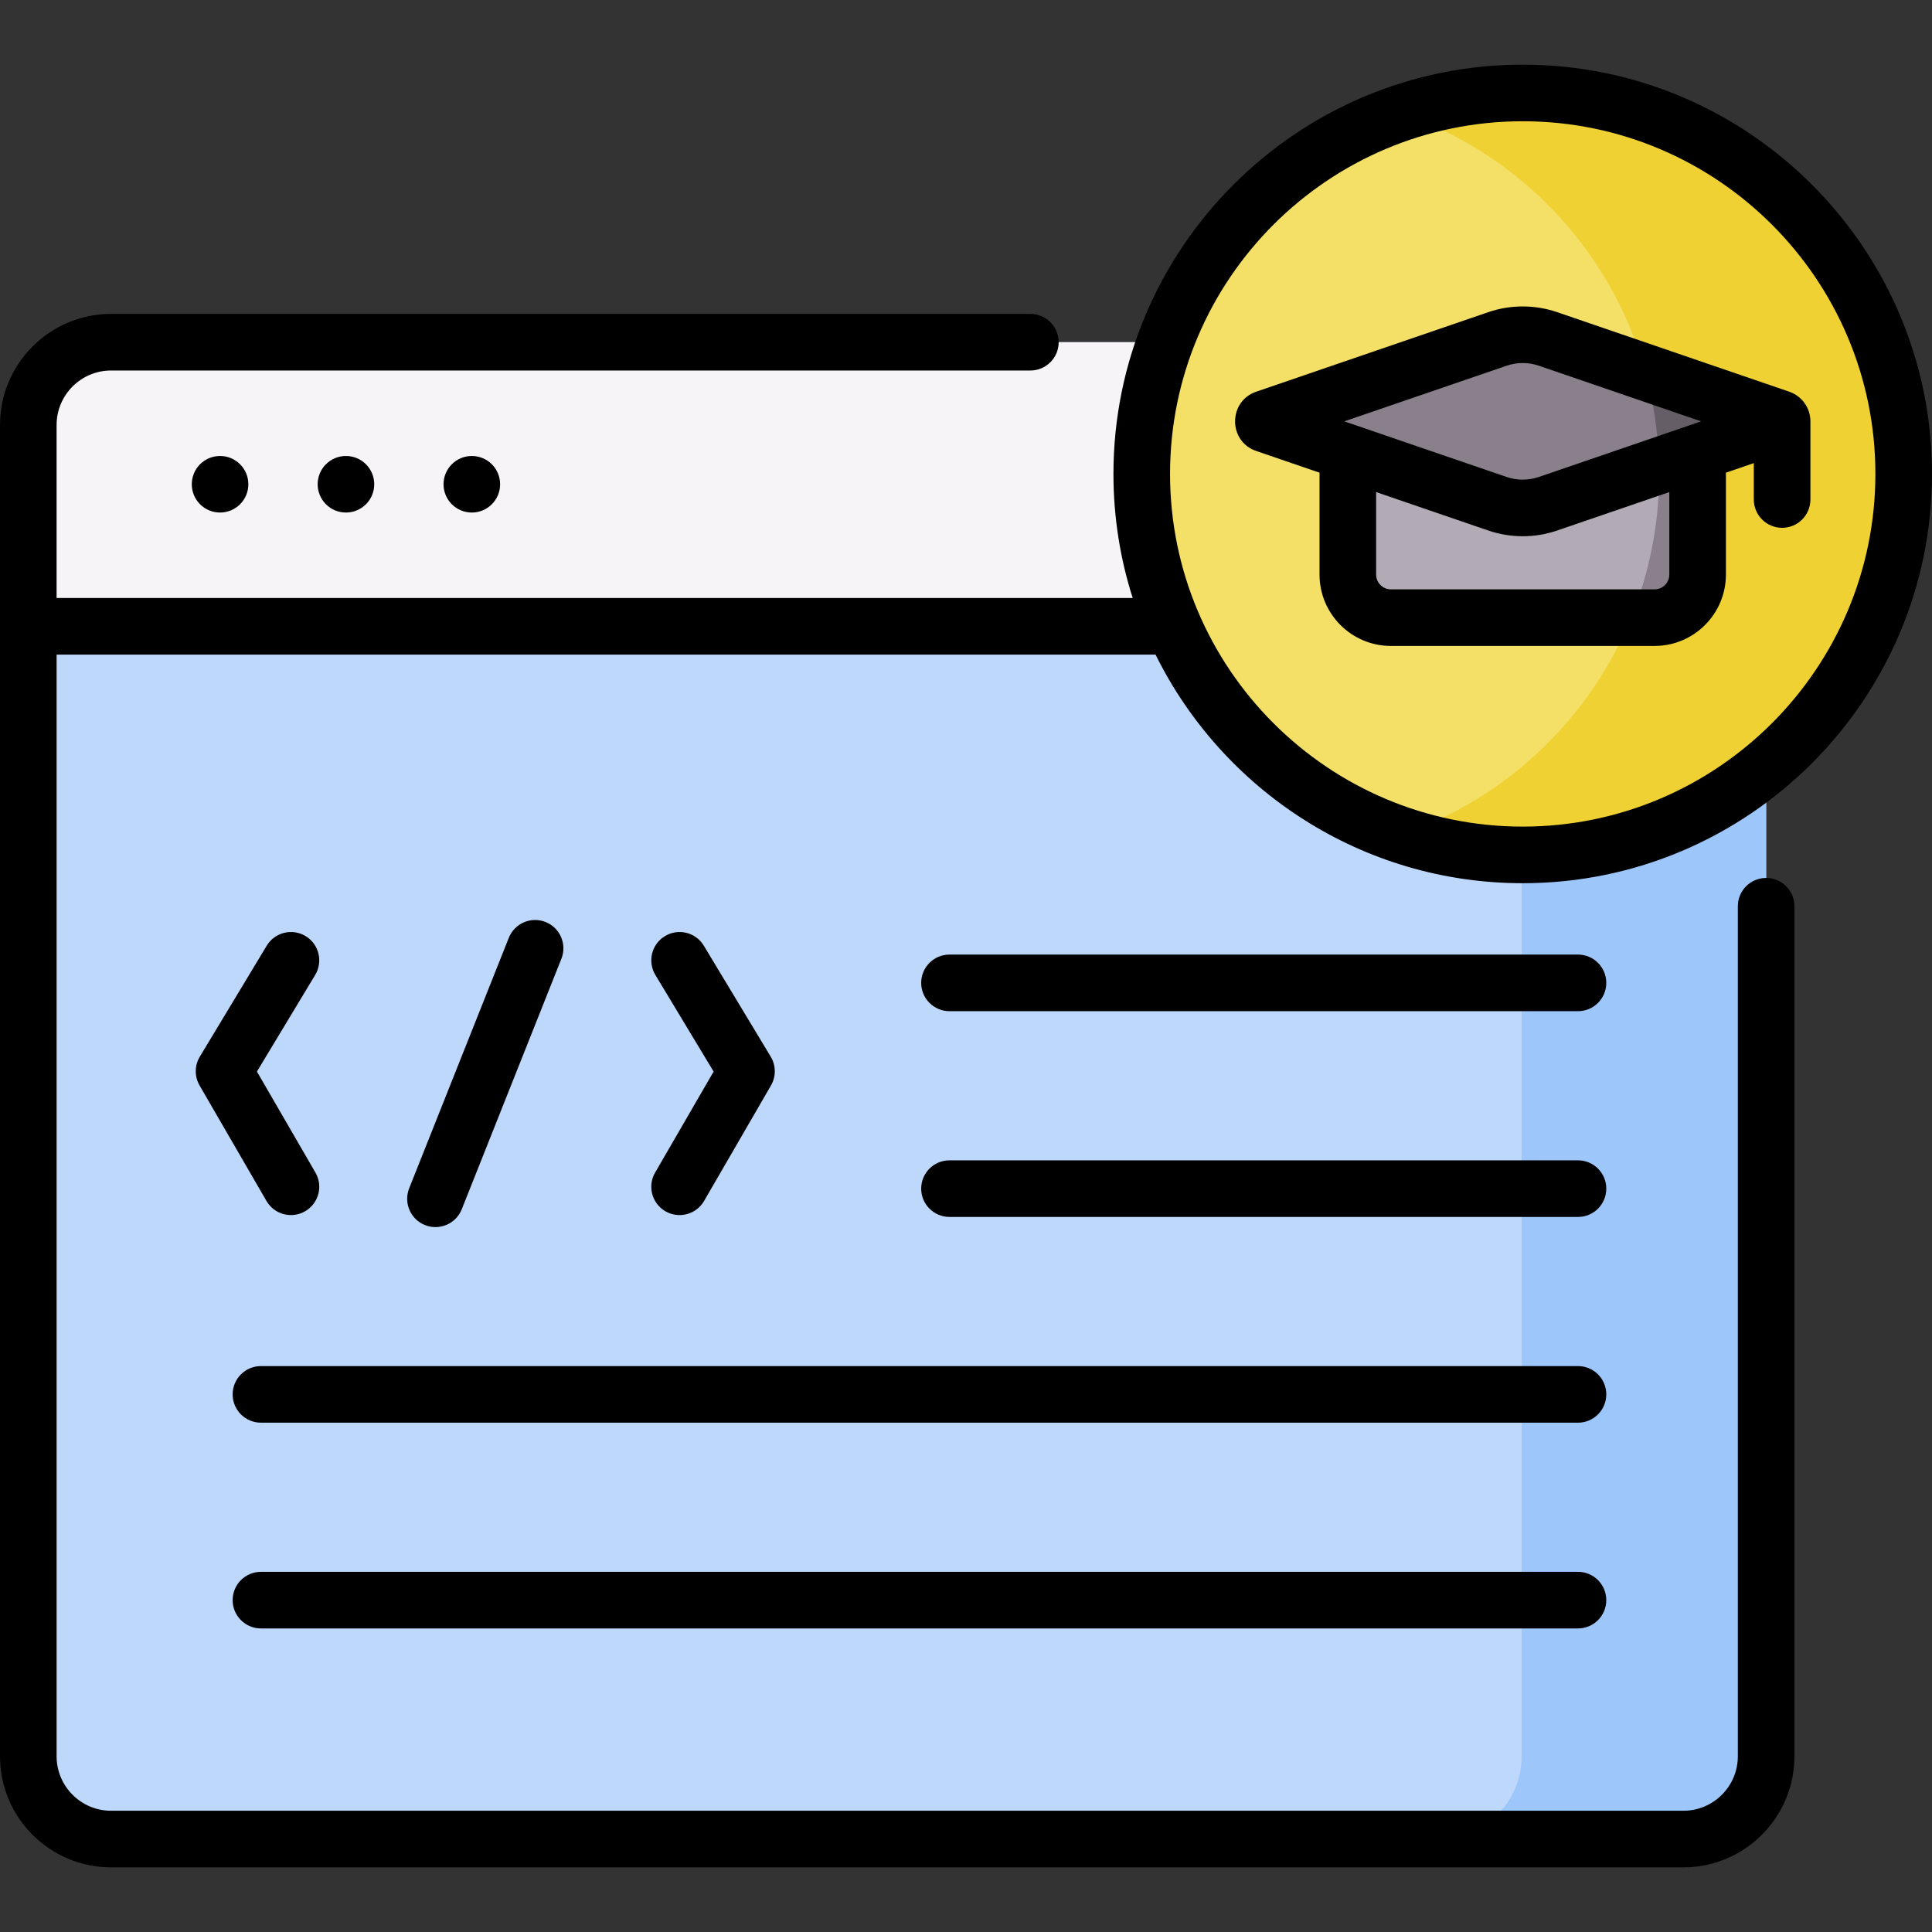 <svg id="Capa_1" enable-background="new 0 0 512 512" height="512" viewBox="0 0 512 512" width="512" xmlns="http://www.w3.org/2000/svg"><rect x="0" y="0" width="512" height="512" fill="#333333" stroke="none"/><g><g><g><g><path d="m446.113 487.366h-416.683c-12.111 0-21.93-9.818-21.93-21.93v-352.816c0-12.111 9.818-21.93 21.93-21.93h416.683c12.111 0 21.93 9.818 21.93 21.93v352.817c0 12.111-9.818 21.929-21.93 21.929z" fill="#bed8fb"/><path d="m446.113 90.69h-64.789c12.111 0 21.93 9.818 21.93 21.93v352.816c0 12.111-9.818 21.93-21.93 21.93h64.789c12.111 0 21.93-9.818 21.93-21.93v-352.816c0-12.111-9.819-21.93-21.93-21.93z" fill="#9dc6fb"/><path d="m468.043 165.977v-53.357c0-12.111-9.818-21.93-21.93-21.93h-416.683c-12.111 0-21.93 9.818-21.93 21.93v53.357z" fill="#f7f4f7"/></g><circle cx="58.319" cy="128.334" r="7.496"/><circle cx="91.679" cy="128.334" r="7.496"/><circle cx="125.038" cy="128.334" r="7.496"/></g><circle cx="403.537" cy="125.596" fill="#f4e066" r="100.963"/><path d="m403.537 24.634c-11.334 0-22.231 1.868-32.402 5.312 39.866 13.5 68.561 51.224 68.561 95.651 0 44.426-28.694 82.15-68.561 95.651 10.171 3.444 21.068 5.312 32.402 5.312 55.76 0 100.963-45.202 100.963-100.962s-45.203-100.964-100.963-100.964z" fill="#efd133"/><g><g><g><path d="m438.477 163.682h-69.879c-6.3 0-11.408-5.107-11.408-11.408v-40.866h92.695v40.866c0 6.301-5.108 11.408-11.408 11.408z" fill="#b2aab5"/><path d="m396.854 89.818-61.516 21.084c-.722.248-.722 1.269 0 1.517l61.516 21.084c4.332 1.485 9.035 1.485 13.367 0l61.516-21.084c.722-.248.722-1.269 0-1.517l-61.516-21.084c-4.332-1.485-9.035-1.485-13.367 0z" fill="#89808c"/></g><g><path d="m439.696 125.596c0 13.478-2.655 26.331-7.448 38.086h6.228c6.3 0 11.408-5.107 11.408-11.408v-40.866h-11.198c.653 4.638 1.01 9.37 1.01 14.188z" fill="#89808c"/><path d="m471.738 110.902-35.688-12.232c2.182 7.902 3.421 16.192 3.603 24.745l32.085-10.997c.722-.247.722-1.269 0-1.516z" fill="#665e66"/></g></g></g></g><g><path d="m122.371 320.465 26.403-66.384c1.531-3.849-.349-8.21-4.197-9.741-3.851-1.529-8.21.349-9.741 4.197l-26.403 66.384c-1.531 3.849.349 8.21 4.197 9.741 3.849 1.529 8.209-.347 9.741-4.197z"/><path d="m176.339 321c3.611 2.092 8.188.827 10.249-2.73l17.73-30.609c1.371-2.366 1.345-5.29-.067-7.632l-17.73-29.408c-2.139-3.547-6.748-4.69-10.295-2.55-3.547 2.139-4.689 6.748-2.55 10.295l15.441 25.612-15.508 26.774c-2.076 3.583-.854 8.171 2.73 10.248z"/><path d="m80.981 248.069c-3.549-2.14-8.157-.996-10.295 2.55l-17.73 29.408c-1.412 2.342-1.438 5.266-.067 7.632l17.73 30.609c2.073 3.58 6.66 4.81 10.249 2.73 3.584-2.076 4.807-6.665 2.73-10.249l-15.508-26.772 15.442-25.612c2.138-3.548.997-8.157-2.551-10.296z"/><path d="m418.182 252.973h-166.559c-4.142 0-7.5 3.358-7.5 7.5s3.358 7.5 7.5 7.5h166.559c4.143 0 7.5-3.358 7.5-7.5s-3.358-7.5-7.5-7.5z"/><path d="m418.182 307.5h-166.559c-4.142 0-7.5 3.358-7.5 7.5s3.358 7.5 7.5 7.5h166.559c4.143 0 7.5-3.358 7.5-7.5s-3.358-7.5-7.5-7.5z"/><path d="m418.182 362.026h-349.031c-4.142 0-7.5 3.358-7.5 7.5s3.358 7.5 7.5 7.5h349.03c4.143 0 7.5-3.358 7.5-7.5s-3.357-7.5-7.499-7.5z"/><path d="m418.182 416.552h-349.031c-4.142 0-7.5 3.358-7.5 7.5s3.358 7.5 7.5 7.5h349.03c4.143 0 7.5-3.358 7.5-7.5s-3.357-7.5-7.499-7.5z"/><path d="m512 125.596c0-59.806-48.656-108.462-108.463-108.462-59.806 0-108.462 48.656-108.462 108.462 0 11.458 1.792 22.505 5.1 32.881h-285.175v-45.857c0-7.957 6.473-14.43 14.43-14.43h243.633c4.143 0 7.5-3.358 7.5-7.5s-3.357-7.5-7.5-7.5h-243.633c-16.228 0-29.43 13.203-29.43 29.43v352.816c0 16.228 13.202 29.43 29.43 29.43h416.684c16.228 0 29.43-13.202 29.43-29.43v-225.27c0-4.142-3.357-7.5-7.5-7.5s-7.5 3.358-7.5 7.5v225.27c0 7.957-6.473 14.43-14.43 14.43h-416.684c-7.957 0-14.43-6.473-14.43-14.43v-291.959h291.235c17.717 35.858 54.674 60.582 97.302 60.582 59.807 0 108.463-48.657 108.463-108.463zm-108.463 93.463c-51.535 0-93.462-41.927-93.462-93.462s41.927-93.462 93.462-93.462 93.463 41.926 93.463 93.461-41.928 93.463-93.463 93.463z"/><path d="m479.779 111.66c0-3.548-2.255-6.704-5.61-7.853l-61.517-21.084c-5.877-2.015-12.354-2.015-18.23 0l-61.519 21.084c-7.449 2.555-7.464 13.146.002 15.706l16.785 5.753v27.008c0 10.426 8.481 18.908 18.907 18.908h69.879c10.426 0 18.908-8.482 18.908-18.908v-27.009l7.395-2.534v9.645c0 4.142 3.357 7.5 7.5 7.5s7.5-3.358 7.5-7.5c0-4.442 0-12.668 0-20.716zm-37.394 40.614c0 2.155-1.753 3.908-3.908 3.908h-69.879c-2.154 0-3.907-1.753-3.907-3.908v-21.868l29.731 10.19c5.876 2.015 12.351 2.015 18.23 0l29.732-10.19v21.868zm-34.596-25.867c-2.742.939-5.762.939-8.504 0l-43.028-14.747 43.028-14.748c2.742-.939 5.762-.939 8.504 0l43.028 14.748z"/></g></g></svg>